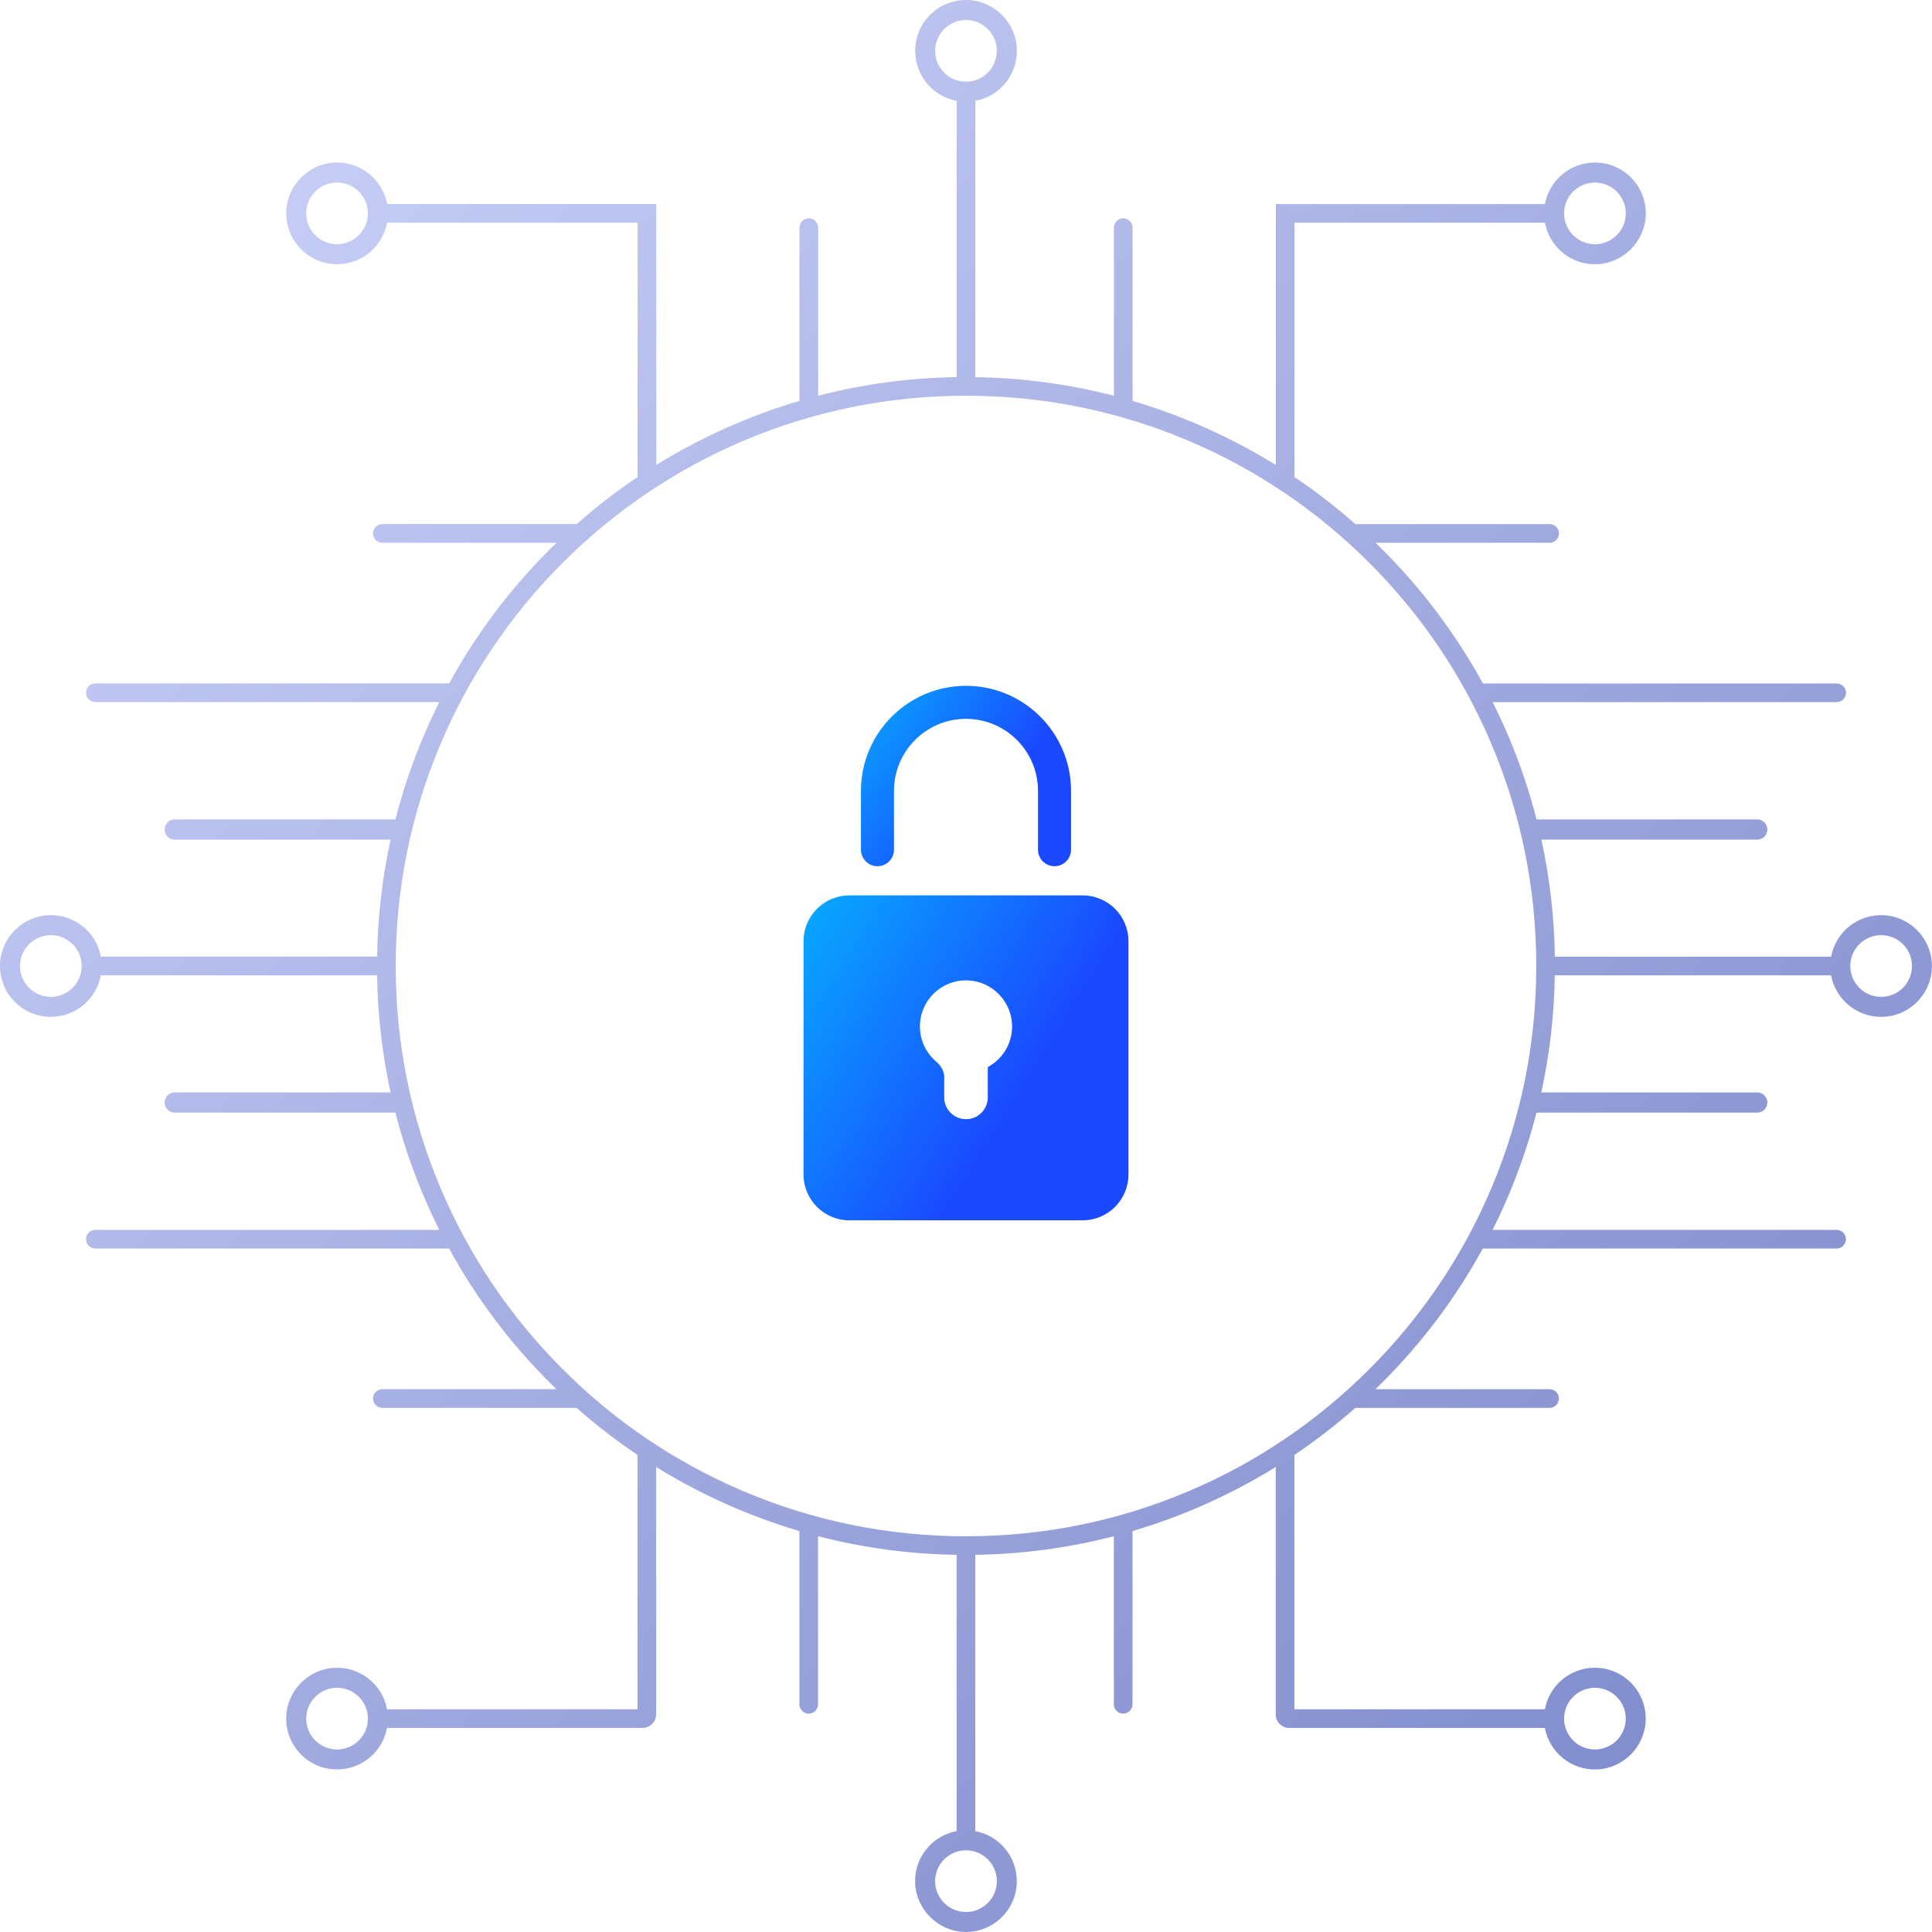 <svg width="448" height="448" viewBox="0 0 448 448" fill="none" xmlns="http://www.w3.org/2000/svg">
<g filter="url(#filter0_d_10634_18170)">
<path d="M224.001 346.943C291.9 346.943 346.943 291.9 346.943 224.001C346.943 156.102 291.9 101.059 224.001 101.059C156.102 101.059 101.059 156.102 101.059 224.001C101.059 291.9 156.102 346.943 224.001 346.943Z" fill="white"/>
</g>
<path d="M251.041 207.627H196.955C191.083 207.627 186.324 212.386 186.324 218.255V272.344C186.324 278.213 191.083 282.972 196.955 282.972H251.041C256.913 282.972 261.672 278.213 261.672 272.344V218.255C261.672 212.386 256.913 207.627 251.041 207.627ZM229.053 247.435C229.053 247.434 229.051 247.435 229.051 247.436V254.468C229.051 257.259 226.788 259.522 223.998 259.522C222.604 259.522 221.342 258.957 220.427 258.042C219.509 257.128 218.947 255.865 218.947 254.471V249.733C218.947 248.318 218.131 247.059 217.055 246.14C214.764 244.18 213.311 241.267 213.311 238.016C213.311 232.008 218.273 227.153 224.324 227.332C229.859 227.495 234.41 231.96 234.677 237.489C234.883 241.783 232.551 245.557 229.055 247.435C229.054 247.435 229.054 247.435 229.053 247.435Z" fill="url(#paint0_linear_10634_18170)"/>
<path d="M248.355 197.031C248.355 199.146 246.64 200.86 244.525 200.86C242.41 200.86 240.696 199.146 240.696 197.031V183.386C240.696 174.179 233.205 166.688 223.998 166.688C214.79 166.688 207.3 174.179 207.3 183.386V197.031C207.3 199.146 205.585 200.86 203.47 200.86C201.355 200.86 199.641 199.146 199.641 197.031V183.386C199.641 169.955 210.569 159.029 223.998 159.029C237.427 159.029 248.355 169.957 248.355 183.386V197.031Z" fill="url(#paint1_linear_10634_18170)"/>
<path fill-rule="evenodd" clip-rule="evenodd" d="M436.725 212.22C430.721 211.962 425.66 216.194 424.614 221.839H360.548C360.406 212.626 359.36 203.555 357.421 194.691H407.478C408.771 194.691 409.819 193.642 409.819 192.35C409.819 191.057 408.771 190.009 407.478 190.009H356.309C354.638 183.493 352.478 177.096 349.833 170.844C348.68 168.119 347.441 165.438 346.124 162.81H425.894C427.09 162.81 428.057 161.841 428.057 160.647C428.057 159.451 427.088 158.484 425.894 158.484H343.858C337.642 147.118 329.842 136.714 320.568 127.438C320.038 126.91 319.503 126.384 318.965 125.863H359.335C360.531 125.863 361.501 124.894 361.501 123.698C361.501 122.502 360.531 121.533 359.335 121.533H314.285C309.802 117.576 305.091 113.933 300.165 110.617V51.644H358.25C359.297 57.286 364.356 61.518 370.359 61.263C376.363 61.007 381.395 56.03 381.627 49.94C381.883 43.215 376.508 37.686 369.843 37.686C364.069 37.686 359.268 41.836 358.253 47.316H295.839V107.823C289.895 104.141 283.662 100.92 277.162 98.171C272.397 96.155 267.548 94.421 262.627 92.97V52.794C262.627 51.599 261.658 50.632 260.464 50.632C259.268 50.632 258.302 51.601 258.302 52.794V91.774C247.861 89.071 237.117 87.624 226.17 87.455V23.385C231.815 22.339 236.046 17.278 235.788 11.274C235.528 5.185 230.554 0.24 224.465 0.009C217.74 -0.245 212.214 5.125 212.214 11.792C212.214 17.567 216.364 22.368 221.844 23.383V87.448C210.897 87.617 200.153 89.064 189.713 91.767V52.787C189.713 51.591 188.743 50.624 187.55 50.624C186.354 50.624 185.387 51.594 185.387 52.787V92.963C180.466 94.414 175.617 96.148 170.852 98.163C164.352 100.912 158.119 104.136 152.175 107.816V47.309H89.761C88.715 41.669 83.661 37.438 77.66 37.691C71.571 37.946 66.621 42.913 66.385 49.004C66.124 55.731 71.501 61.267 78.168 61.267C83.943 61.267 88.744 57.118 89.759 51.637H147.845V110.61C142.919 113.925 138.207 117.566 133.725 121.526H88.674C87.478 121.526 86.509 122.495 86.509 123.691C86.509 124.887 87.478 125.856 88.674 125.856H129.045C128.507 126.377 127.972 126.9 127.441 127.431C118.168 136.706 110.368 147.111 104.151 158.477H22.103C20.907 158.477 19.941 159.446 19.941 160.64C19.941 161.836 20.91 162.803 22.103 162.803H101.873C100.554 165.433 99.315 168.112 98.164 170.837C95.519 177.091 93.358 183.49 91.686 190.009H40.518C39.226 190.009 38.177 191.057 38.177 192.35C38.177 193.642 39.226 194.691 40.518 194.691H90.574C88.636 203.553 87.59 212.621 87.449 221.831H23.381C22.335 216.187 17.274 211.955 11.27 212.213C5.182 212.473 0.236 217.448 0.005 223.536C-0.248 230.261 5.121 235.787 11.788 235.787C17.563 235.787 22.364 231.638 23.379 226.157H87.444C87.586 235.373 88.633 244.447 90.574 253.314H40.518C39.226 253.314 38.177 254.363 38.177 255.655C38.177 256.948 39.226 257.996 40.518 257.996H91.686C93.357 264.509 95.516 270.902 98.16 277.151C99.312 279.876 100.552 282.557 101.868 285.185H22.103C20.907 285.185 19.941 286.155 19.941 287.348C19.941 288.544 20.91 289.511 22.103 289.511H104.139C110.355 300.877 118.156 311.282 127.429 320.558C127.96 321.086 128.495 321.611 129.033 322.132H88.662C87.466 322.132 86.497 323.101 86.497 324.297C86.497 325.493 87.466 326.463 88.662 326.463H133.713C138.195 330.419 142.907 334.063 147.833 337.378V396.351H89.747C88.701 390.709 83.642 386.477 77.638 386.733C71.55 386.993 66.602 391.965 66.37 398.056C66.115 404.781 71.489 410.31 78.154 410.31C83.929 410.31 88.729 406.16 89.745 400.679H148.959C150.726 400.679 152.156 399.247 152.156 397.482V340.173C158.1 343.855 164.332 347.076 170.833 349.825C175.598 351.84 180.446 353.574 185.368 355.026V395.201C185.368 396.397 186.337 397.364 187.531 397.364C188.727 397.364 189.693 396.395 189.693 395.201V356.222C200.134 358.925 210.878 360.371 221.825 360.54V424.605C216.18 425.652 211.949 430.713 212.207 436.717C212.465 442.721 217.441 447.751 223.53 447.982C230.252 448.235 235.781 442.865 235.781 436.198C235.781 430.424 231.631 425.623 226.151 424.608V360.542C237.098 360.374 247.842 358.927 258.282 356.224V395.203C258.282 396.399 259.252 397.366 260.445 397.366C261.641 397.366 262.608 396.397 262.608 395.203V355.028C267.529 353.577 272.378 351.843 277.143 349.827C283.643 347.078 289.876 343.855 295.82 340.175V397.566C295.82 399.288 297.216 400.682 298.935 400.682H358.231C359.278 406.321 364.331 410.553 370.333 410.3C376.421 410.044 381.371 405.077 381.608 398.987C381.868 392.259 376.491 386.723 369.824 386.723C364.049 386.723 359.249 390.873 358.234 396.354H300.148V337.38C305.074 334.065 309.785 330.424 314.268 326.465H359.319C360.514 326.465 361.484 325.496 361.484 324.3C361.484 323.104 360.514 322.135 359.319 322.135H318.948C319.486 321.614 320.021 321.09 320.551 320.56C329.825 311.284 337.625 300.88 343.841 289.513H425.877C427.073 289.513 428.04 288.544 428.04 287.351C428.04 286.155 427.071 285.188 425.877 285.188H346.108C347.427 282.557 348.666 279.878 349.816 277.154C352.46 270.904 354.62 264.51 356.291 257.996H407.478C408.771 257.996 409.819 256.948 409.819 255.655C409.819 254.363 408.771 253.314 407.478 253.314H357.403C359.344 244.447 360.391 235.375 360.531 226.159H424.597C425.614 231.64 430.413 235.79 436.187 235.79C442.854 235.79 448.227 230.263 447.971 223.538C447.74 217.448 442.797 212.476 436.706 212.215L436.725 212.22ZM369.839 42.328C373.786 42.328 376.99 45.529 376.99 49.479C376.99 53.429 373.786 56.631 369.839 56.631C365.891 56.631 362.687 53.429 362.687 49.479C362.687 45.529 365.889 42.328 369.839 42.328ZM78.156 56.631C74.209 56.631 71.005 53.429 71.005 49.479C71.005 45.529 74.209 42.328 78.156 42.328C82.103 42.328 85.308 45.529 85.308 49.479C85.308 53.429 82.106 56.631 78.156 56.631ZM11.788 231.153C7.839 231.153 4.637 227.948 4.637 224.001C4.637 220.054 7.839 216.85 11.788 216.85C15.738 216.85 18.94 220.052 18.94 224.001C18.94 227.951 15.738 231.153 11.788 231.153ZM78.156 405.675C74.209 405.675 71.005 402.473 71.005 398.524C71.005 394.574 74.209 391.372 78.156 391.372C82.103 391.372 85.308 394.574 85.308 398.524C85.308 402.473 82.106 405.675 78.156 405.675ZM369.839 391.372C373.786 391.372 376.99 394.574 376.99 398.524C376.99 402.473 373.786 405.675 369.839 405.675C365.891 405.675 362.687 402.473 362.687 398.524C362.687 394.574 365.889 391.372 369.839 391.372ZM216.846 11.792C216.846 7.843 220.05 4.641 223.997 4.641C227.945 4.641 231.149 7.843 231.149 11.792C231.149 15.742 227.947 18.944 223.997 18.944C220.048 18.944 216.846 15.742 216.846 11.792ZM231.149 436.211C231.149 440.16 227.945 443.362 223.997 443.362C220.05 443.362 216.846 440.16 216.846 436.211C216.846 432.261 220.048 429.059 223.997 429.059C227.947 429.059 231.149 432.261 231.149 436.211ZM345.845 275.473C339.185 291.218 329.649 305.362 317.504 317.507C305.356 329.653 291.214 339.186 275.469 345.849C259.167 352.742 241.85 356.238 223.997 356.238C206.145 356.238 188.825 352.742 172.526 345.849C156.781 339.189 142.637 329.653 130.491 317.507C118.346 305.36 108.812 291.218 102.15 275.473C95.257 259.171 91.76 241.854 91.76 224.001C91.76 206.149 95.257 188.829 102.15 172.53C108.81 156.784 118.346 142.64 130.491 130.495C142.639 118.35 156.781 108.816 172.526 102.154C188.828 95.26 206.145 91.764 223.997 91.764C241.85 91.764 259.17 95.26 275.469 102.154C291.214 108.814 305.358 118.35 317.504 130.495C329.649 142.643 339.183 156.784 345.845 172.53C352.738 188.832 356.235 206.149 356.235 224.001C356.235 241.854 352.738 259.173 345.845 275.473ZM436.207 231.153C432.257 231.153 429.055 227.951 429.055 224.001C429.055 220.052 432.257 216.85 436.207 216.85C440.156 216.85 443.358 220.054 443.358 224.001C443.358 227.948 440.156 231.153 436.207 231.153Z" fill="url(#paint2_linear_10634_18170)"/>
<defs>
<filter id="filter0_d_10634_18170" x="76.459" y="76.459" width="295.083" height="295.085" filterUnits="userSpaceOnUse" color-interpolation-filters="sRGB">
<feFlood flood-opacity="0" result="BackgroundImageFix"/>
<feColorMatrix in="SourceAlpha" type="matrix" values="0 0 0 0 0 0 0 0 0 0 0 0 0 0 0 0 0 0 127 0" result="hardAlpha"/>
<feMorphology radius="1" operator="dilate" in="SourceAlpha" result="effect1_dropShadow_10634_18170"/>
<feOffset/>
<feGaussianBlur stdDeviation="11.8"/>
<feComposite in2="hardAlpha" operator="out"/>
<feColorMatrix type="matrix" values="0 0 0 0 0 0 0 0 0 0 0 0 0 0 0 0 0 0 0.1 0"/>
<feBlend mode="normal" in2="BackgroundImageFix" result="effect1_dropShadow_10634_18170"/>
<feBlend mode="normal" in="SourceGraphic" in2="effect1_dropShadow_10634_18170" result="shape"/>
</filter>
<linearGradient id="paint0_linear_10634_18170" x1="168.75" y1="183.869" x2="248.846" y2="233.899" gradientUnits="userSpaceOnUse">
<stop stop-color="#00D3FF"/>
<stop offset="1" stop-color="#1A49FF"/>
</linearGradient>
<linearGradient id="paint1_linear_10634_18170" x1="188.279" y1="145.839" x2="235.358" y2="180.083" gradientUnits="userSpaceOnUse">
<stop stop-color="#00D3FF"/>
<stop offset="1" stop-color="#1A49FF"/>
</linearGradient>
<linearGradient id="paint2_linear_10634_18170" x1="-223.996" y1="223.995" x2="223.995" y2="671.979" gradientUnits="userSpaceOnUse">
<stop stop-color="#D0D6FB"/>
<stop offset="0.92" stop-color="#7E8ACB"/>
</linearGradient>
</defs>
</svg>
